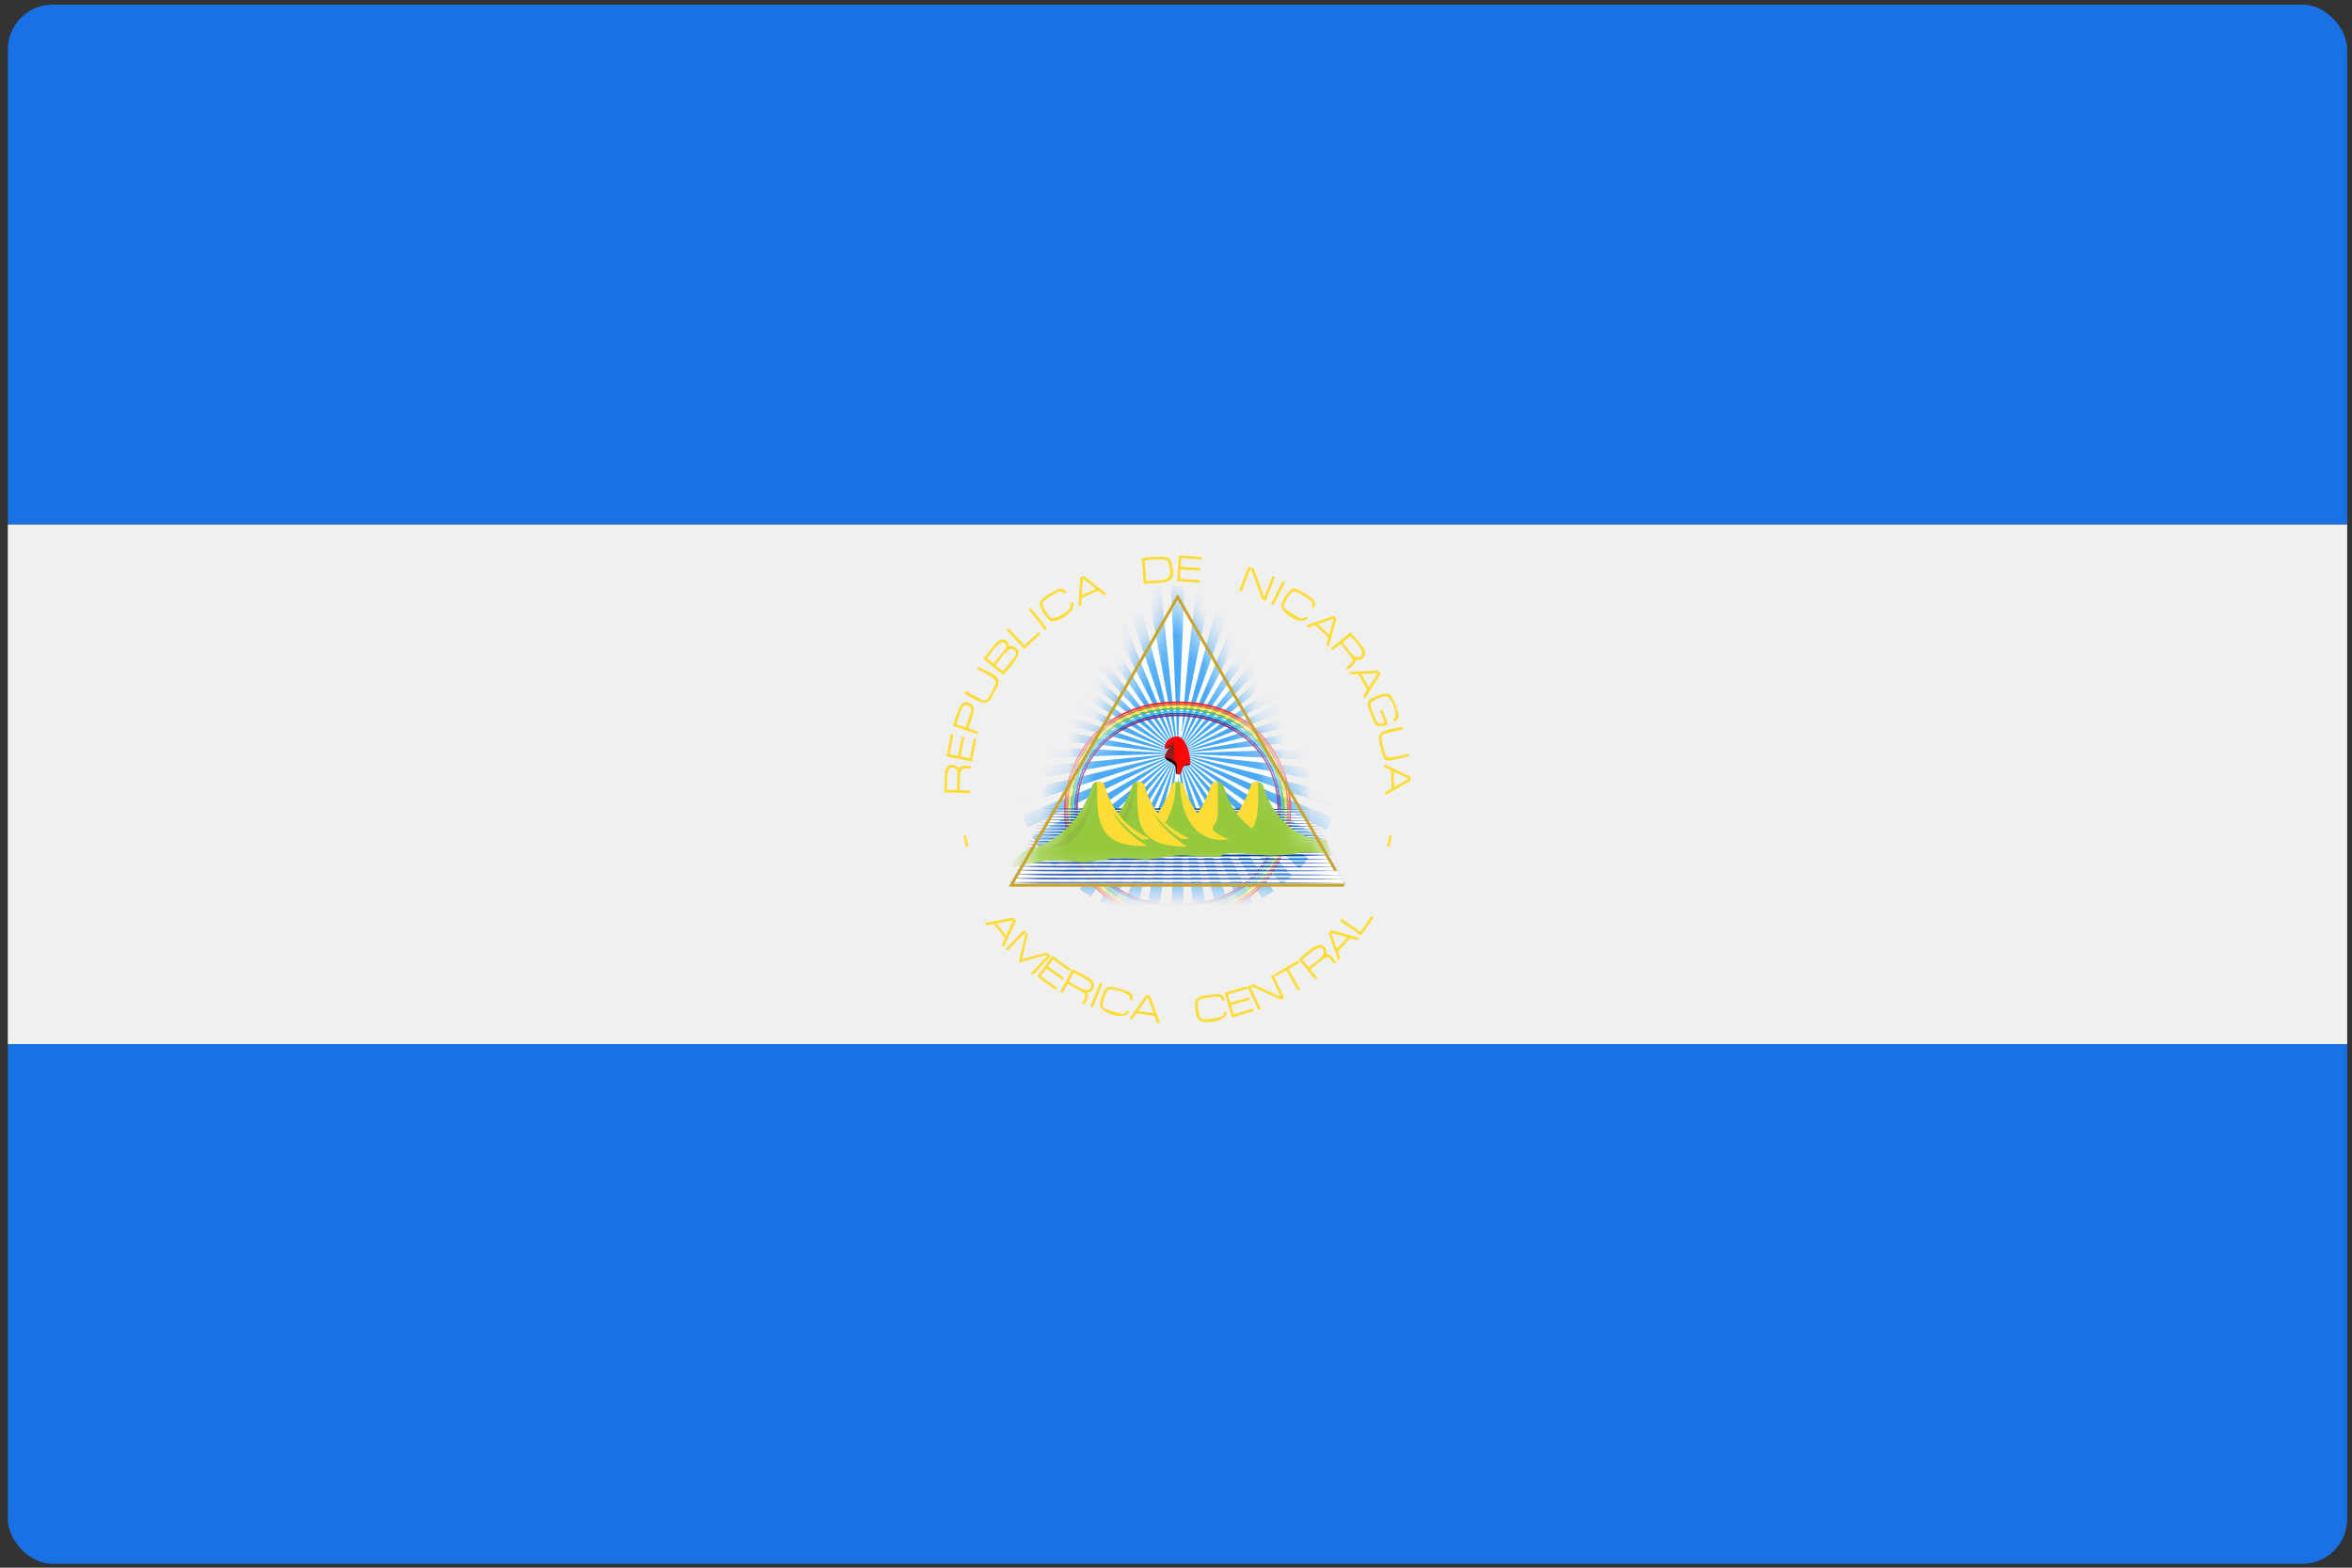 <svg width="87" height="58" viewBox="0 0 87 58" fill="none" xmlns="http://www.w3.org/2000/svg">
<rect x="0" y="0" width="87" height="58" fill="#333333" stroke="none"/>
<g clip-path="url(#clip0_441_9572)">
<path d="M86.822 19.397V38.627H0.289V19.397H86.822Z" fill="#F1F0F0"/>
<path d="M0.289 0.169H86.822V19.398H0.289V0.169ZM0.289 38.627H86.822V57.856H0.289V38.627Z" fill="#1971E4"/>
<path d="M43.561 22.09C48.024 29.821 49.72 32.757 49.716 32.749C45.269 32.749 41.87 32.749 37.406 32.749C41.189 26.2 39.786 28.628 43.561 22.09Z" fill="white"/>
<mask id="mask0_441_9572" style="mask-type:luminance" maskUnits="userSpaceOnUse" x="37" y="22" width="13" height="11">
<path d="M43.561 22.09C48.024 29.821 49.72 32.757 49.716 32.749C45.269 32.749 41.87 32.749 37.406 32.749C41.189 26.2 39.786 28.628 43.561 22.09Z" fill="white"/>
</mask>
<g mask="url(#mask0_441_9572)">
<path d="M43.563 27.873C43.719 31.681 43.661 30.266 43.816 34.069C43.801 34.069 43.295 34.069 43.311 34.069C43.673 25.203 44.293 21.644 44.284 21.716C44.59 21.764 44.478 21.746 44.783 21.795C44.036 25.526 44.314 24.14 43.563 27.873ZM43.563 27.873C42.692 32.218 42.341 33.96 42.343 33.952C42.65 34.002 42.535 33.983 42.842 34.033C43.285 30.25 43.121 31.65 43.563 27.873C44.697 23.593 45.151 21.874 45.149 21.882C45.446 21.974 45.335 21.941 45.633 22.03C44.155 26.205 43.561 27.881 43.563 27.873C44.255 31.615 43.998 30.228 44.691 33.971C44.334 34.02 44.191 34.041 44.191 34.041C43.804 30.254 43.947 31.66 43.563 27.873C42.076 32.077 41.492 33.725 41.494 33.72C41.791 33.809 41.682 33.776 41.978 33.868C42.95 30.192 42.59 31.554 43.563 27.873C39.255 27.403 37.4 27.2 37.4 27.2C37.447 26.893 37.43 27.008 37.476 26.701C41.825 27.538 43.572 27.874 43.563 27.873C45.299 23.779 45.985 22.158 45.982 22.165C46.262 22.298 46.159 22.249 46.439 22.383C44.674 25.753 45.327 24.506 43.563 27.873C40.803 24.39 39.711 23.01 39.715 23.014C39.48 23.217 39.567 23.141 39.331 23.343C42.355 26.581 43.569 27.879 43.563 27.873C41.8 31.244 42.455 29.991 40.687 33.366C41.014 33.519 41.145 33.583 41.145 33.583C42.631 30.073 42.079 31.375 43.563 27.873C47.159 29.117 45.822 28.655 49.424 29.899C49.527 29.553 49.57 29.413 49.57 29.413C45.884 28.47 47.254 28.821 43.563 27.873C45.852 24.082 46.77 22.558 46.766 22.565C47.025 22.736 46.929 22.672 47.188 22.844C44.591 26.448 43.56 27.877 43.563 27.873C44.48 31.566 44.139 30.193 45.058 33.891C45.405 33.789 45.544 33.75 45.544 33.751C44.327 30.137 44.779 31.478 43.563 27.873C41.339 30.962 42.166 29.815 39.938 32.904C40.24 33.103 40.361 33.183 40.361 33.183C42.329 29.92 41.599 31.13 43.563 27.873C39.257 26.77 37.553 26.333 37.558 26.334C37.647 26.038 37.614 26.148 37.703 25.851C41.299 27.094 39.963 26.633 43.563 27.873C46.365 24.445 47.491 23.066 47.486 23.072C47.718 23.279 47.631 23.203 47.864 23.408C44.793 26.6 43.557 27.879 43.563 27.873C45.742 30.996 44.936 29.841 47.111 32.959C46.806 33.154 46.684 33.232 46.684 33.232C44.44 29.379 43.561 27.869 43.563 27.873C40.925 30.614 41.906 29.595 39.262 32.339C39.533 32.58 39.641 32.677 39.641 32.677C42.052 29.724 41.157 30.82 43.563 27.873C46.953 29.617 45.695 28.97 49.078 30.708C49.231 30.374 49.29 30.247 49.29 30.247C45.772 28.791 47.078 29.332 43.563 27.873C46.837 24.863 48.132 23.67 48.126 23.676C48.326 23.914 48.253 23.827 48.454 24.063C44.949 26.793 43.559 27.876 43.563 27.873C43.55 27.741 42.933 21.677 42.936 21.707C42.628 21.751 42.743 21.735 42.437 21.779C42.449 21.841 43.573 27.924 43.563 27.873C40.563 30.214 41.678 29.344 38.674 31.686C38.907 31.962 39.001 32.072 39.001 32.072C41.806 29.491 40.764 30.449 43.563 27.873C43.44 27.822 37.806 25.487 37.837 25.499C37.967 25.216 37.919 25.321 38.049 25.04C41.432 26.781 40.175 26.135 43.563 27.873C47.215 25.368 48.681 24.361 48.674 24.366C48.839 24.628 48.778 24.53 48.943 24.794C45.1 26.995 43.556 27.877 43.563 27.873C41.334 24.047 40.437 22.512 40.442 22.519C40.18 22.684 40.277 22.622 40.016 22.79C42.548 26.423 43.568 27.88 43.563 27.873C43.492 27.913 38.142 30.977 38.183 30.954C38.349 31.217 38.288 31.12 38.452 31.383C41.586 29.23 40.427 30.026 43.563 27.873C46.666 30.074 45.512 29.255 48.621 31.461C48.817 31.157 48.897 31.037 48.897 31.037C45.619 29.094 46.835 29.816 43.563 27.873C47.533 25.911 49.127 25.121 49.119 25.125C49.246 25.408 49.199 25.302 49.325 25.587C45.209 27.221 43.556 27.876 43.563 27.873C42.149 23.676 41.581 21.991 41.584 21.999C41.881 21.911 41.771 21.944 42.069 21.857C42.084 21.916 43.577 27.929 43.563 27.873C39.384 29.533 37.8 30.163 37.8 30.163C37.926 30.446 37.879 30.341 38.006 30.623C41.422 28.934 40.154 29.562 43.563 27.873C39.737 25.605 38.223 24.707 38.23 24.711C38.399 24.452 38.337 24.548 38.506 24.287C41.61 26.491 40.457 25.673 43.563 27.873C47.77 26.495 49.462 25.937 49.454 25.94C49.538 26.238 49.506 26.128 49.592 26.425C45.286 27.462 43.555 27.875 43.563 27.873C45.275 31.269 44.64 30.009 46.355 33.411C46.027 33.559 45.895 33.619 45.895 33.619C44.465 30.095 44.994 31.398 43.563 27.873C39.256 28.908 37.527 29.325 37.534 29.323C37.618 29.619 37.587 29.512 37.672 29.807C41.29 28.623 39.947 29.065 43.563 27.873C46.323 30.493 45.297 29.52 48.062 32.14C48.299 31.869 48.395 31.76 48.395 31.76C45.424 29.371 46.526 30.258 43.563 27.873C47.925 27.104 49.677 26.792 49.668 26.794C49.709 27.101 49.693 26.987 49.736 27.294C45.326 27.709 43.555 27.874 43.563 27.873C43.745 23.428 43.816 21.67 43.816 21.678C43.633 21.678 43.493 21.678 43.311 21.678C43.477 25.749 43.435 24.718 43.563 27.873C39.325 28.272 37.389 28.455 37.389 28.455C37.432 28.762 37.417 28.648 37.458 28.955C41.21 28.292 39.818 28.538 43.563 27.873C40.098 25.085 38.725 23.983 38.732 23.988C38.937 23.755 38.861 23.842 39.066 23.608C41.831 26.231 40.804 25.257 43.563 27.873C43.696 27.869 49.791 27.667 49.76 27.668C49.756 27.979 49.757 27.864 49.756 28.175C45.332 27.96 43.555 27.872 43.563 27.873C41.896 23.77 41.229 22.122 41.231 22.129C40.949 22.256 41.052 22.209 40.771 22.339C42.487 25.742 41.85 24.479 43.563 27.873C43.43 27.866 37.339 27.573 37.371 27.575C37.368 27.885 37.369 27.77 37.367 28.08C41.794 27.936 43.572 27.873 43.563 27.873C45.923 30.855 45.048 29.749 47.412 32.734C47.686 32.5 47.796 32.406 47.796 32.406C45.194 29.618 46.16 30.653 43.563 27.873C47.966 28.357 49.735 28.549 49.726 28.548C49.682 28.855 49.699 28.741 49.651 29.047C45.911 28.328 47.3 28.596 43.563 27.873Z" fill="#49A9F6"/>
<path d="M47.285 29.984C47.285 34.67 39.836 34.673 39.836 29.984C39.836 25.286 47.285 25.305 47.285 29.984Z" stroke="#7C287D" stroke-width="0.057" stroke-miterlimit="2.414"/>
<path d="M47.357 29.984C47.357 34.759 39.764 34.765 39.764 29.984C39.765 25.21 47.357 25.204 47.357 29.984Z" stroke="#3953A4" stroke-width="0.058" stroke-miterlimit="2.414"/>
<path d="M47.435 29.984C47.435 34.856 39.687 34.865 39.687 29.984C39.687 25.114 47.435 25.107 47.435 29.984Z" stroke="#34C6F4" stroke-width="0.059" stroke-miterlimit="2.414"/>
<path d="M43.56 26.224C48.791 26.224 48.782 33.746 43.56 33.746C38.34 33.746 38.328 26.224 43.56 26.224Z" stroke="#6ABD45" stroke-width="0.06" stroke-miterlimit="2.414"/>
<path d="M43.56 26.138C48.897 26.138 48.906 33.83 43.56 33.83C38.214 33.83 38.224 26.138 43.56 26.138Z" stroke="#F7EC13" stroke-width="0.061" stroke-miterlimit="2.414"/>
<path d="M43.56 26.06C49.008 26.06 49.016 33.91 43.56 33.91C38.114 33.91 38.103 26.06 43.56 26.06Z" stroke="#F26722" stroke-width="0.063" stroke-miterlimit="2.414"/>
<path d="M43.56 25.984C49.114 25.984 49.126 33.986 43.56 33.986C38.005 33.986 37.996 25.984 43.56 25.984Z" stroke="#ED2024" stroke-width="0.064" stroke-miterlimit="2.414"/>
<path d="M48.571 29.962C48.487 29.962 38.59 29.988 38.623 29.91C38.701 29.91 48.537 29.892 48.571 29.962Z" fill="#0437A0"/>
<path d="M48.57 29.962C48.485 29.962 38.615 29.936 38.574 30.011C38.65 30.011 48.602 30.03 48.57 29.962Z" fill="#F8F8F8"/>
<path d="M48.618 30.06C48.533 30.06 38.539 30.088 38.575 30.011C38.655 30.011 48.574 29.992 48.618 30.06Z" fill="#0437A0"/>
<path d="M48.616 30.06C48.527 30.06 38.568 30.034 38.526 30.112C38.604 30.112 48.648 30.132 48.616 30.06Z" fill="#F8F8F8"/>
<path d="M48.666 30.164C48.578 30.164 38.491 30.191 38.527 30.112C38.605 30.112 48.632 30.092 48.666 30.164Z" fill="#0437A0"/>
<path d="M48.666 30.164C48.578 30.164 38.519 30.137 38.478 30.216C38.557 30.215 48.699 30.235 48.666 30.164Z" fill="#F8F8F8"/>
<path d="M48.714 30.267C48.627 30.267 38.443 30.294 38.479 30.215C38.558 30.215 48.681 30.196 48.714 30.267Z" fill="#0437A0"/>
<path d="M48.714 30.267C48.622 30.267 38.464 30.239 38.429 30.32C38.51 30.32 48.748 30.34 48.714 30.267Z" fill="#F8F8F8"/>
<path d="M48.764 30.372C48.676 30.372 38.392 30.4 38.429 30.32C38.512 30.32 48.722 30.301 48.764 30.372Z" fill="#0437A0"/>
<path d="M48.764 30.372C48.68 30.372 38.416 30.351 38.379 30.426C38.46 30.426 48.796 30.447 48.764 30.372Z" fill="#F8F8F8"/>
<path d="M48.813 30.479C48.721 30.479 38.337 30.509 38.379 30.426C38.46 30.426 48.776 30.406 48.813 30.479Z" fill="#0437A0"/>
<path d="M48.813 30.479C48.713 30.479 38.372 30.448 38.326 30.536C38.421 30.536 48.851 30.567 48.813 30.479Z" fill="#F8F8F8"/>
<path d="M48.863 30.59C48.773 30.59 38.288 30.617 38.324 30.535C38.417 30.535 48.824 30.506 48.863 30.59Z" fill="#0437A0"/>
<path d="M48.864 30.59C48.764 30.59 38.311 30.56 38.273 30.648C38.363 30.648 48.904 30.671 48.864 30.59Z" fill="#F8F8F8"/>
<path d="M48.916 30.701C48.825 30.701 38.231 30.729 38.274 30.648C38.367 30.648 48.876 30.617 48.916 30.701Z" fill="#0437A0"/>
<path d="M48.916 30.701C48.82 30.701 38.261 30.673 38.221 30.76C38.32 30.76 48.958 30.791 48.916 30.701Z" fill="#F8F8F8"/>
<path d="M48.97 30.816C48.87 30.816 38.173 30.849 38.22 30.761C38.316 30.76 48.932 30.728 48.97 30.816Z" fill="#0437A0"/>
<path d="M48.97 30.817C48.87 30.817 38.206 30.789 38.165 30.876C38.256 30.876 49.009 30.9 48.97 30.817Z" fill="#F8F8F8"/>
<path d="M49.024 30.933C48.925 30.933 38.122 30.965 38.164 30.875C38.264 30.875 48.982 30.843 49.024 30.933Z" fill="#0437A0"/>
<path d="M49.023 30.933C48.922 30.933 38.149 30.903 38.106 30.995C38.208 30.994 49.063 31.025 49.023 30.933Z" fill="#F8F8F8"/>
<path d="M49.078 31.051C48.983 31.051 38.066 31.08 38.108 30.994C38.209 30.994 49.035 30.959 49.078 31.051Z" fill="#0437A0"/>
<path d="M49.079 31.051C48.985 31.051 38.089 31.029 38.051 31.115C38.151 31.115 49.124 31.141 49.079 31.051Z" fill="#F8F8F8"/>
<path d="M49.135 31.174C49.035 31.174 38.01 31.206 38.051 31.114C38.151 31.114 49.098 31.081 49.135 31.174Z" fill="#0437A0"/>
<path d="M49.135 31.174C49.029 31.174 38.037 31.142 37.992 31.238C38.095 31.238 49.181 31.266 49.135 31.174Z" fill="#F8F8F8"/>
<path d="M49.192 31.296C49.089 31.296 37.947 31.332 37.991 31.238C38.1 31.238 49.144 31.198 49.192 31.296Z" fill="#0437A0"/>
<path d="M49.193 31.296C49.086 31.296 37.977 31.268 37.932 31.365C38.041 31.365 49.242 31.394 49.193 31.296Z" fill="#F8F8F8"/>
<path d="M49.252 31.423C49.148 31.423 37.885 31.458 37.932 31.365C38.042 31.365 49.205 31.324 49.252 31.423Z" fill="#0437A0"/>
<path d="M49.252 31.423C49.14 31.423 37.918 31.392 37.87 31.493C37.975 31.493 49.297 31.518 49.252 31.423Z" fill="#F8F8F8"/>
<path d="M49.311 31.553C49.201 31.553 37.822 31.593 37.869 31.494C37.982 31.492 49.267 31.45 49.311 31.553Z" fill="#0437A0"/>
<path d="M49.312 31.554C49.194 31.554 37.864 31.518 37.809 31.622C37.919 31.622 49.361 31.652 49.312 31.554Z" fill="#F8F8F8"/>
<path d="M49.343 31.618C49.398 31.722 37.761 31.728 37.809 31.622C41.436 31.622 46.97 31.618 49.343 31.618Z" fill="#0437A0"/>
<path d="M43.582 31.688C43.466 31.688 37.795 31.652 37.745 31.757C48.708 31.757 54.453 31.682 43.582 31.688Z" fill="#F8F8F8"/>
<path d="M43.579 31.822C43.466 31.822 37.696 31.859 37.744 31.757C48.77 31.757 54.361 31.816 43.579 31.822Z" fill="#0437A0"/>
<path d="M43.58 31.822C43.458 31.822 37.736 31.787 37.679 31.895C48.803 31.895 54.427 31.815 43.58 31.822Z" fill="#F8F8F8"/>
<path d="M43.579 31.959C43.464 31.959 37.63 31.998 37.679 31.895C48.848 31.895 54.612 31.959 43.579 31.959Z" fill="#0437A0"/>
<path d="M43.579 31.96C43.458 31.96 37.667 31.924 37.613 32.033C48.775 32.033 54.588 31.96 43.579 31.96Z" fill="#F8F8F8"/>
<path d="M43.579 32.102C43.46 32.102 37.564 32.141 37.613 32.033C48.814 32.033 54.786 32.088 43.579 32.102Z" fill="#0437A0"/>
<path d="M43.579 32.102C43.455 32.102 37.596 32.065 37.545 32.178C48.953 32.178 54.786 32.102 43.579 32.102Z" fill="#F8F8F8"/>
<path d="M43.577 32.248C43.46 32.248 37.49 32.282 37.544 32.179C48.929 32.179 54.871 32.233 43.577 32.248Z" fill="#0437A0"/>
<path d="M43.578 32.245C43.451 32.245 37.527 32.208 37.475 32.324C48.861 32.324 54.857 32.245 43.578 32.245Z" fill="#F8F8F8"/>
<path d="M43.577 32.394C43.443 32.394 37.419 32.435 37.475 32.324C49.035 32.324 54.976 32.394 43.577 32.394Z" fill="#0437A0"/>
<path d="M43.576 32.394C43.449 32.394 37.456 32.357 37.404 32.473C48.943 32.473 55.116 32.387 43.576 32.394Z" fill="#F8F8F8"/>
<path d="M43.576 32.546C43.441 32.546 37.34 32.592 37.405 32.473C49.061 32.473 55.125 32.539 43.576 32.546Z" fill="#0437A0"/>
<path d="M43.576 32.546C43.444 32.546 37.381 32.506 37.331 32.628C49.062 32.628 55.22 32.539 43.576 32.546Z" fill="#F8F8F8"/>
<path d="M43.575 32.7C43.437 32.7 37.272 32.741 37.331 32.628C49.123 32.628 55.267 32.693 43.575 32.7Z" fill="#0437A0"/>
<path d="M43.575 32.7C43.44 32.7 37.312 32.66 37.256 32.783C49.196 32.783 55.165 32.693 43.575 32.7Z" fill="#F8F8F8"/>
<path d="M37.408 32.09C37.454 32.067 38.272 31.936 38.574 31.86C38.875 31.782 39.629 31.878 40.004 31.899C40.379 31.921 40.936 31.774 41.321 31.751C41.707 31.731 42.218 31.808 42.436 31.8C42.654 31.793 43.425 31.619 43.834 31.648C45.995 31.804 44.586 31.544 45.848 31.574C46.162 31.582 46.769 31.663 47.085 31.653C48.347 31.619 47.647 31.473 49.208 31.579L49.064 31.058C47.868 31.095 47.026 30.118 46.725 29.07C46.67 28.88 46.325 28.909 46.293 29.001C46.261 29.093 46.038 29.768 45.753 30.099C45.481 29.708 45.391 29.48 45.251 29.061C45.193 28.882 44.845 28.901 44.809 29.031C44.789 29.106 44.632 29.642 44.299 30.098C44.036 29.756 43.835 29.304 43.773 29.027C43.737 28.893 43.396 28.878 43.342 29.036C43.309 29.135 43.263 29.431 42.829 30.094C42.594 29.808 42.422 29.404 42.326 29.045C42.285 28.896 41.925 28.891 41.884 29.047C41.862 29.128 41.744 29.542 41.373 30.102C41.146 29.874 40.929 29.335 40.838 29.019C40.799 28.881 40.441 28.901 40.407 29.031C40.157 29.99 39.307 31.11 38.21 31.364C37.693 31.487 37.434 31.953 37.408 32.09Z" fill="#96C93D"/>
<path d="M46.532 28.935C46.423 28.92 46.31 28.951 46.292 29.002C46.26 29.094 46.037 29.769 45.752 30.1C45.938 30.37 46.311 30.656 46.311 30.656C46.605 30.298 46.532 29.412 46.532 28.935ZM45.051 28.934C44.957 28.934 44.833 28.939 44.808 29.033C44.788 29.108 44.631 29.644 44.298 30.1C44.035 29.758 43.834 29.306 43.772 29.029C43.762 28.988 43.707 28.955 43.652 28.939C43.638 30.144 44.222 31.235 45.439 31.054C44.414 30.561 45.051 30.743 45.051 30.058V28.934ZM43.492 28.934C43.431 28.943 43.364 28.972 43.342 29.038C43.309 29.137 43.263 29.433 42.829 30.096C42.594 29.81 42.422 29.406 42.326 29.047C42.301 28.957 42.159 28.924 42.068 28.935C42.068 30.197 41.905 31.346 43.902 31.32C43.902 31.32 42.914 30.694 42.591 29.952C42.591 29.952 42.849 30.479 43.707 31.051C43.707 31.051 43.862 31.042 43.997 31.015C43.997 31.015 43.509 30.828 43.106 30.434C43.335 30.046 43.484 29.533 43.492 28.934ZM41.373 30.105C41.146 29.877 40.929 29.338 40.838 29.022C40.812 28.931 40.674 28.919 40.582 28.931C40.582 30.29 40.519 31.349 42.434 31.298C42.434 31.298 41.483 30.776 41.111 29.94C41.111 29.94 41.441 30.542 42.255 31.071C42.255 31.071 42.412 31.061 42.518 31.015C42.517 31.015 41.793 30.728 41.373 30.105Z" fill="#FEDC36"/>
<path d="M45.909 30.29C45.956 30.34 46.005 30.389 46.051 30.432C46.377 29.897 46.412 29.169 46.412 29.169C46.21 29.838 45.972 30.201 45.909 30.29ZM40.705 29.199C40.825 30.561 41.313 30.886 41.844 31.023C41.844 31.023 41.116 30.495 40.705 29.199ZM42.18 29.179C42.18 29.179 42.286 30.901 43.318 31.025C43.318 31.025 42.58 30.482 42.18 29.179ZM43.482 29.166C43.482 29.166 43.317 29.757 42.987 30.271C42.979 30.792 43.415 30.059 43.482 29.166ZM43.721 29.205C43.721 29.205 43.834 30.819 44.855 30.904C44.855 30.904 44.068 30.458 43.721 29.205ZM44.957 29.15C44.957 29.15 44.885 29.963 44.587 30.434L44.442 30.276C44.442 30.276 44.661 30.047 44.957 29.15Z" fill="#FEDC36"/>
<path d="M40.498 29.19C40.38 30.136 39.791 31.58 38.855 31.327C39.547 30.952 40.086 30.528 40.498 29.19ZM41.968 29.168C41.968 29.168 41.911 29.929 41.62 30.403C41.575 30.359 41.529 30.309 41.487 30.258C41.489 30.255 41.73 29.965 41.968 29.168Z" fill="#92BC3E"/>
<path d="M43.695 28.582C43.747 28.384 43.788 28.279 43.985 28.31C44.096 28.325 43.971 27.747 43.917 27.637C43.809 27.421 43.721 27.256 43.563 27.249C43.057 27.225 42.938 27.925 43.262 27.648C43.386 27.551 43.091 27.828 43.086 28.01C43.078 28.064 43.48 28.27 43.49 28.39C43.497 28.479 43.479 28.632 43.559 28.65C43.638 28.668 43.671 28.637 43.695 28.582Z" fill="#F90805"/>
<path d="M43.129 27.688C43.195 27.707 43.218 27.685 43.262 27.648C43.386 27.551 43.091 27.828 43.086 28.01C43.078 28.051 43.147 28.038 43.194 28.049C43.392 28.102 43.437 28.236 43.448 27.873C43.453 27.752 43.418 27.618 43.421 27.567C43.424 27.518 43.47 27.473 43.446 27.475C43.421 27.479 43.432 27.492 43.37 27.527C43.306 27.563 43.27 27.539 43.234 27.564C43.202 27.587 43.165 27.635 43.129 27.688Z" fill="#931A1D"/>
<path d="M43.096 28.042C43.167 28.183 43.475 28.204 43.489 28.39C43.496 28.477 43.479 28.624 43.55 28.647C43.506 28.539 43.546 28.387 43.514 28.256C43.484 28.141 43.217 28.032 43.096 28.042ZM43.784 28.359C43.825 28.288 44.023 28.32 44.034 28.276C43.96 28.27 43.821 28.268 43.784 28.359C56.403 28.359 56.403 28.359 43.784 28.359Z" fill="black"/>
</g>
<path d="M43.561 22.09C48.024 29.821 49.72 32.757 49.716 32.749C45.269 32.749 41.87 32.749 37.406 32.749C41.189 26.2 39.786 28.628 43.561 22.09Z" stroke="#C8A52D" stroke-width="0.11" stroke-miterlimit="2.414"/>
<path d="M35.821 31.325L35.73 30.896L35.641 30.914L35.732 31.343C35.732 31.343 35.732 31.343 35.821 31.325ZM35.028 29.217C35.037 28.959 34.985 28.398 35.217 28.398C35.355 28.408 35.425 28.463 35.419 28.611L35.398 29.229L35.028 29.217ZM35.493 29.234C35.526 28.325 35.49 28.424 35.916 28.438L35.92 28.341C35.768 28.335 35.499 28.297 35.464 28.445C35.34 28.213 34.966 28.23 34.953 28.625L34.928 29.315L35.885 29.348L35.887 29.249L35.493 29.234ZM35.952 28.169L36.114 27.336L36.019 27.318L35.876 28.052L35.532 27.986L35.671 27.27L35.576 27.251L35.437 27.966L35.125 27.907L35.268 27.173L35.174 27.156L35.013 27.987C35.361 28.053 35.952 28.169 35.952 28.169ZM35.813 26.94C35.886 26.725 36.131 26.206 35.966 26.08C35.542 25.728 35.43 26.33 35.25 26.85L36.154 27.162L36.187 27.068L35.813 26.94ZM35.373 26.79C35.399 26.714 35.566 26.195 35.616 26.135C35.693 26.04 36.002 26.084 35.912 26.356L35.72 26.909L35.373 26.79ZM35.671 25.661C35.942 25.804 36.404 26.143 36.594 25.928C36.671 25.841 36.914 25.359 36.879 25.424C37.11 25.002 36.622 24.901 36.196 24.675L36.149 24.763C36.312 24.849 36.857 25.077 36.84 25.243C36.835 25.334 36.564 25.815 36.597 25.75C36.501 25.938 36.414 25.942 36.306 25.885L35.718 25.572L35.671 25.661ZM36.507 24.355C36.675 24.147 36.978 23.65 37.163 23.797C37.26 23.875 37.237 23.949 37.157 24.045L36.749 24.55L36.507 24.355ZM37.112 24.971C37.269 24.776 37.779 24.266 37.658 24.063C37.572 23.908 37.385 23.86 37.302 23.936C37.376 23.751 37.097 23.482 36.816 23.817L36.368 24.371L37.112 24.971ZM36.823 24.61C37.002 24.388 37.311 23.884 37.506 24.038C37.599 24.116 37.616 24.201 37.524 24.309L37.1 24.834L36.823 24.61ZM37.304 23.243L37.233 23.311L37.885 24.011L38.486 23.45L38.419 23.379L37.892 23.872L37.304 23.243ZM38.141 22.497L38.063 22.557L38.651 23.312L38.73 23.249L38.141 22.497ZM39.589 22.32C39.746 22.563 38.984 22.961 38.846 22.844C38.773 22.772 38.537 22.423 38.566 22.318C38.596 22.199 39.083 21.917 39.17 21.89C39.269 21.863 39.318 21.892 39.365 21.961L39.449 21.909C39.339 21.737 39.183 21.753 39.01 21.862C38.768 22.015 38.395 22.169 38.471 22.42C38.515 22.561 38.737 22.945 38.894 22.981C39.126 23.042 39.888 22.582 39.672 22.267L39.589 22.32ZM39.994 22.398L40.008 22.128L40.623 21.855L40.832 22.024L40.938 21.977L40.095 21.307L39.957 21.367L39.893 22.443L39.994 22.398ZM40.018 22.018L40.053 21.399L40.538 21.787L40.018 22.018ZM42.398 21.496L42.345 20.736C42.564 20.721 43.166 20.612 43.222 20.805C43.421 21.551 43.115 21.448 42.398 21.496ZM42.239 20.646L42.306 21.601C43.211 21.537 43.591 21.63 43.31 20.751C43.219 20.491 42.519 20.626 42.239 20.646ZM44.383 21.561L44.389 21.465L43.643 21.413L43.667 21.064L44.395 21.116L44.402 21.019L43.675 20.967L43.697 20.65L44.443 20.704L44.451 20.607L43.606 20.548L43.539 21.502C43.539 21.502 43.94 21.53 44.383 21.561ZM46.178 20.962L45.835 21.857L45.927 21.89L46.243 21.068L46.294 21.088L46.685 22.182L46.82 22.233L47.162 21.342L47.07 21.306L46.762 22.104L46.382 21.041L46.178 20.962ZM47.538 21.539L47.45 21.493L47.015 22.346L47.103 22.39L47.538 21.539ZM48.295 22.801C48.247 22.88 48.191 22.893 48.125 22.882C48.022 22.851 47.569 22.554 47.638 22.599C47.476 22.496 47.449 22.417 47.55 22.255C47.655 22.088 47.767 21.828 47.937 21.887C48.019 21.912 48.446 22.186 48.496 22.236C48.557 22.302 48.566 22.365 48.518 22.444L48.602 22.494C48.712 22.322 48.623 22.188 48.452 22.08C48.314 21.993 47.975 21.742 47.823 21.782C47.663 21.818 47.431 22.225 47.399 22.346C47.308 22.626 48.16 23.218 48.378 22.852L48.295 22.801ZM48.39 23.219L48.643 23.128L49.135 23.587L49.062 23.845L49.146 23.925L49.435 22.886L49.325 22.782L48.31 23.143L48.39 23.219ZM48.748 23.093L49.331 22.883L49.163 23.481L48.748 23.093ZM49.95 23.527C50.109 23.723 50.529 24.121 50.344 24.268C50.101 24.46 49.862 24.006 49.663 23.759L49.95 23.527ZM49.587 23.821C50.16 24.526 50.122 24.427 49.79 24.697L49.853 24.773C49.973 24.675 50.195 24.534 50.13 24.396C50.347 24.493 50.656 24.242 50.397 23.924L49.962 23.388L49.22 23.99L49.283 24.065L49.587 23.821ZM50.237 24.938L50.573 25.518L50.426 25.745L50.484 25.846L51.064 24.938L50.988 24.807L49.912 24.854L49.967 24.951C49.967 24.951 50.001 24.95 50.237 24.938ZM50.967 24.906L50.631 25.427L50.347 24.935C50.347 24.935 50.643 24.921 50.967 24.906ZM51.133 26.264L51.043 26.3L51.22 26.736C51.097 26.782 51.007 26.819 50.937 26.709C50.886 26.639 50.657 26.122 50.7 26.018C50.731 25.911 51.14 25.767 51.232 25.753C51.467 25.719 51.782 26.509 51.531 26.61L51.569 26.705C51.652 26.674 51.703 26.621 51.724 26.552C51.769 26.408 51.535 25.744 51.359 25.67C51.205 25.608 50.786 25.795 50.678 25.877C50.555 25.969 50.58 26.113 50.637 26.255C50.854 26.798 50.846 27.003 51.346 26.796L51.133 26.264ZM51.876 26.888C51.348 27.009 50.911 26.995 51.024 27.45C51.234 28.302 51.078 28.219 52.127 27.975L52.105 27.879C51.94 27.917 51.362 28.103 51.266 27.969C51.208 27.888 51.099 27.351 51.117 27.428C51.082 27.274 51.094 27.165 51.248 27.134L51.897 26.984L51.876 26.888ZM51.207 28.384L51.452 28.499L51.475 29.171L51.239 29.302L51.243 29.418L52.181 28.888L52.176 28.738L51.202 28.273L51.207 28.384ZM51.55 28.549L52.111 28.813L51.57 29.115L51.55 28.549ZM51.489 30.909L51.4 30.892L51.308 31.32L51.397 31.338L51.489 30.909Z" fill="#FEDC36"/>
<path d="M36.759 34.184L37.174 34.714L37.06 34.959L37.131 35.05L37.58 34.069L37.486 33.949L36.427 34.147L36.495 34.234C36.495 34.234 36.509 34.233 36.759 34.184ZM37.477 34.05L37.218 34.613L36.868 34.166C36.868 34.166 37.366 34.072 37.477 34.05ZM37.867 34.415L37.203 35.104L37.274 35.173L37.885 34.54L37.926 34.578L37.687 35.57L37.723 35.606L38.705 35.333L38.744 35.37L38.134 36.002L38.204 36.071L38.869 35.383L38.717 35.235L37.803 35.487L38.021 34.564L37.867 34.415ZM38.367 36.129L39.051 36.627L39.108 36.551L38.502 36.11L38.708 35.828L39.298 36.257L39.354 36.179L38.765 35.75L38.95 35.492L39.556 35.932L39.613 35.853L38.927 35.357L38.367 36.129ZM39.707 35.989C39.937 36.111 40.458 36.31 40.359 36.518C40.219 36.784 39.818 36.467 39.533 36.315L39.707 35.989ZM39.488 36.399C40.29 36.825 40.216 36.754 40.017 37.127L40.104 37.174C40.178 37.037 40.326 36.824 40.211 36.718C40.37 36.718 40.458 36.602 40.473 36.473C40.515 36.213 39.921 35.995 39.663 35.858L39.214 36.701L39.301 36.749L39.488 36.399ZM40.78 36.388L40.688 36.35L40.33 37.237L40.422 37.274L40.78 36.388ZM41.671 37.39C41.648 37.464 41.604 37.511 41.527 37.511C41.43 37.514 40.922 37.347 40.982 37.363C40.796 37.312 40.755 37.223 40.81 37.056C40.871 36.869 40.904 36.58 41.088 36.6C41.307 36.608 41.859 36.758 41.794 36.987L41.888 37.015C41.947 36.82 41.834 36.713 41.637 36.651C41.472 36.599 41.095 36.451 40.952 36.527C40.808 36.602 40.687 37.055 40.687 37.181C40.687 37.468 41.647 37.8 41.765 37.419L41.671 37.39ZM41.882 37.71L42.038 37.489L42.703 37.583L42.791 37.838L42.907 37.855L42.548 36.838L42.397 36.816L41.773 37.693C41.878 37.71 41.882 37.71 41.882 37.71ZM42.103 37.402L42.46 36.894L42.665 37.481L42.103 37.402ZM45.271 37.438C45.285 37.526 45.254 37.578 45.192 37.609C45.103 37.651 44.525 37.753 44.432 37.683C44.332 37.609 44.297 37.12 44.311 37.227C44.284 37.029 44.336 36.968 44.528 36.939C44.783 36.9 45.182 36.78 45.211 37.021L45.31 37.008C45.282 36.806 45.13 36.756 44.929 36.786C44.643 36.829 44.244 36.816 44.209 37.077C44.178 37.311 44.226 37.771 44.484 37.805C44.781 37.853 45.415 37.758 45.369 37.424L45.271 37.438ZM45.565 37.644L46.379 37.41L46.352 37.317L45.634 37.523L45.537 37.188L46.238 36.986L46.211 36.892L45.51 37.094L45.423 36.79L46.142 36.583L46.116 36.492L45.301 36.725L45.565 37.644ZM46.142 36.504L46.547 37.371L46.636 37.328L46.264 36.528L46.314 36.506L47.373 36.985L47.503 36.925L47.099 36.056L47.009 36.1L47.371 36.875L46.342 36.409L46.142 36.504ZM47.126 36.052L47.174 36.136L47.576 35.903L48.006 36.649L48.092 36.598L47.662 35.854L48.067 35.62L48.018 35.536L47.126 36.052ZM48.177 35.502C48.375 35.341 48.772 34.929 48.917 35.106C49.114 35.346 48.654 35.589 48.408 35.789L48.177 35.502ZM48.47 35.864C49.175 35.291 49.077 35.328 49.347 35.661L49.425 35.598C49.375 35.537 49.257 35.382 49.195 35.342C49.036 35.248 49.076 35.396 49.071 35.207C49.066 35.118 48.994 35.027 48.924 34.986C48.699 34.842 48.26 35.311 48.04 35.49L48.643 36.233L48.719 36.171L48.47 35.864ZM49.579 35.457L49.487 35.202L49.946 34.71L50.204 34.785L50.284 34.699L49.246 34.411L49.143 34.522L49.504 35.536L49.579 35.457ZM49.452 35.097L49.243 34.513L49.839 34.683L49.452 35.097ZM49.616 33.983L49.559 34.063L50.343 34.612L50.813 33.94L50.734 33.884L50.322 34.476L49.616 33.983Z" fill="#FEDC36"/>
</g>
<defs>
<clipPath id="clip0_441_9572">
<rect x="0.289" y="0.169" width="86.533" height="57.687" rx="1.66" fill="white"/>
</clipPath>
</defs>
</svg>
